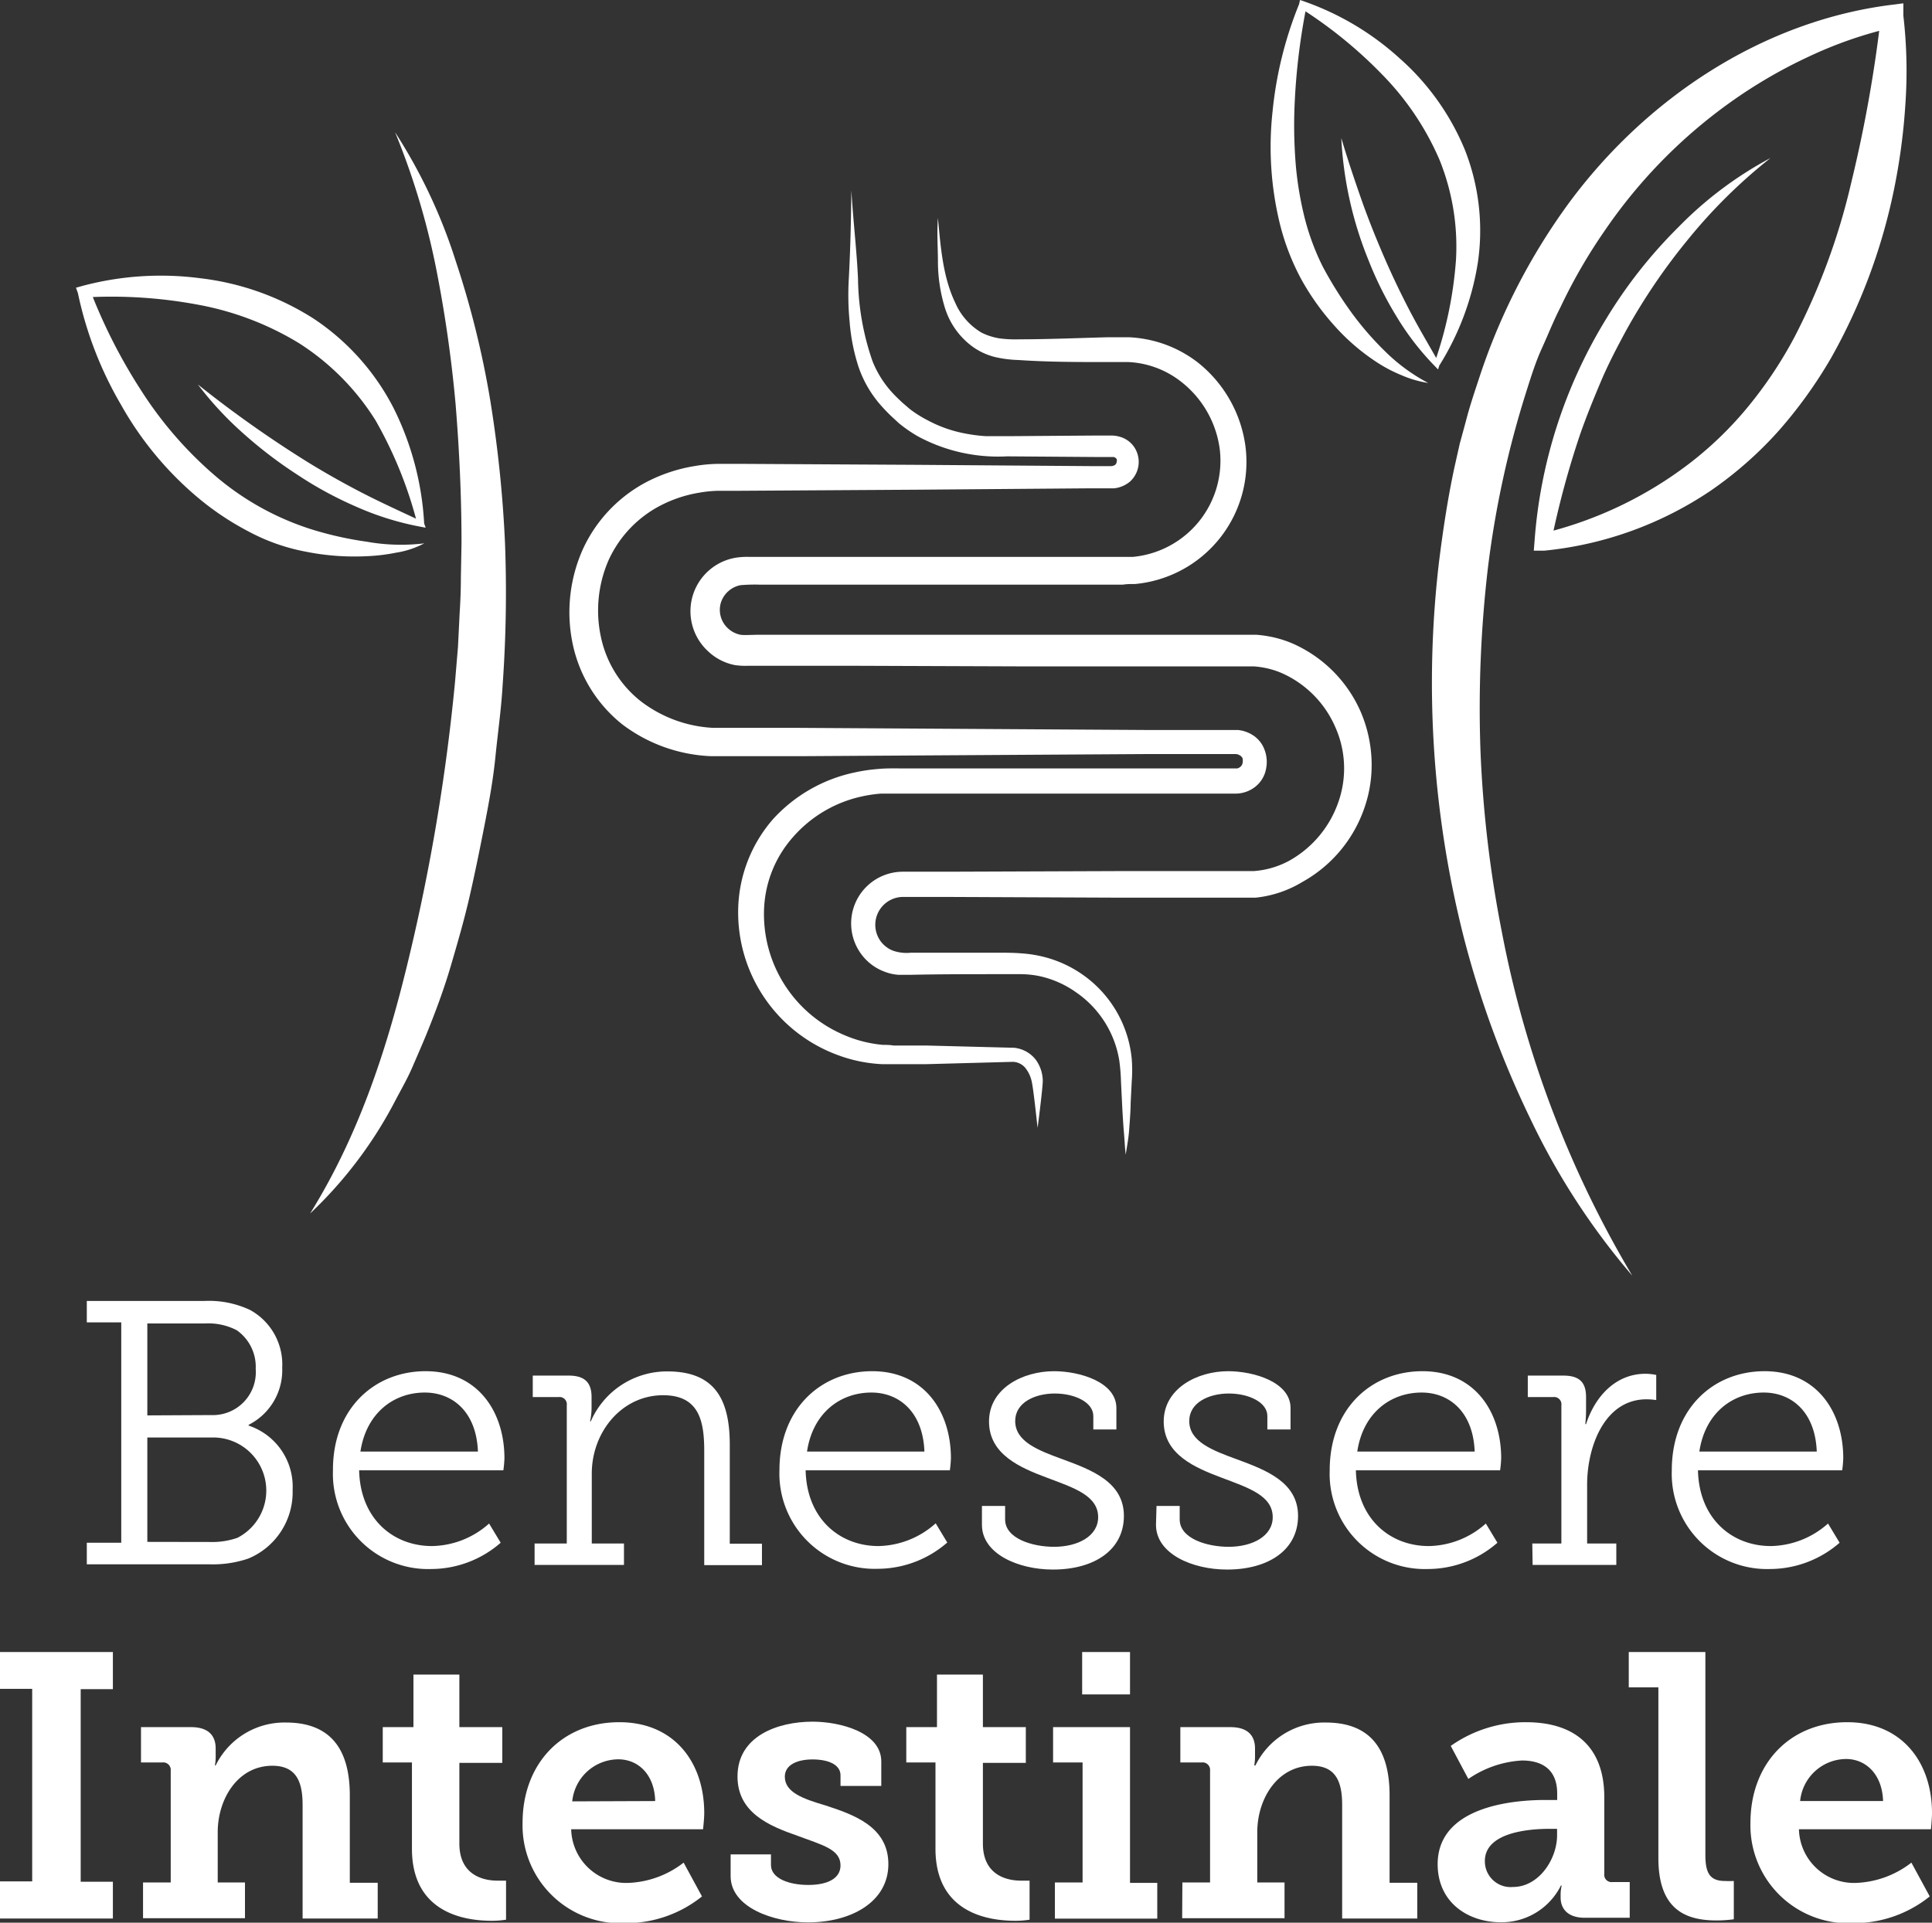<svg xmlns="http://www.w3.org/2000/svg" viewBox="0 0 180.05 179.23">
  <rect x="0" y="0" width="180.05" height="179.23" fill="#333333" stroke="none"/>
  <defs>
    <style>
      .cls-1 {
        fill: #fff;
      }
    </style>
  </defs>
  <g id="Livello_2" data-name="Livello 2">
    <g id="Livello_1-2" data-name="Livello 1">
      <g>
        <g>
          <path class="cls-1" d="M8.09,143.81H11.3V123.27H8.09v-2h11a9,9,0,0,1,4.21.84,5.79,5.79,0,0,1,3,5.39,5.7,5.7,0,0,1-3.13,5.32v.07a6,6,0,0,1,4.1,6,6.69,6.69,0,0,1-4.14,6.4,10.27,10.27,0,0,1-3.66.53H8.09Zm11.6-11.9a4,4,0,0,0,4.14-4.3A4.16,4.16,0,0,0,22.06,124a5.73,5.73,0,0,0-2.93-.63h-5.4v8.57Zm-.11,11.83a7.07,7.07,0,0,0,2.55-.39A4.95,4.95,0,0,0,20,134H13.73v9.73Z"/>
          <path class="cls-1" d="M39.66,127.82c4.84,0,7.35,3.74,7.35,8.12a10.41,10.41,0,0,1-.1,1.12H33.47c.1,4.51,3.16,7.06,6.79,7.06a8.16,8.16,0,0,0,5.32-2.1l1.08,1.79a9.87,9.87,0,0,1-6.47,2.45,8.87,8.87,0,0,1-9.16-9.2C31,131.28,34.93,127.82,39.66,127.82Zm4.88,7.49c-.14-3.71-2.37-5.5-4.95-5.5-2.92,0-5.46,1.93-6,5.5Z"/>
          <path class="cls-1" d="M49.82,143.88h3V131a.68.68,0,0,0-.76-.77H49.65v-2H53c1.47,0,2.13.63,2.13,2v1a5.78,5.78,0,0,1-.14,1.26h.07a7.74,7.74,0,0,1,7.14-4.65c4.31,0,5.81,2.48,5.81,6.82v9.24h3v2H65.63V135.27c0-2.76-.45-5.21-3.83-5.21-3.86,0-6.65,3.43-6.65,7.31v6.51h3v2H49.82Z"/>
          <path class="cls-1" d="M81.28,127.82c4.84,0,7.34,3.74,7.34,8.12a10.41,10.41,0,0,1-.1,1.12H75.08c.1,4.51,3.17,7.06,6.79,7.06A8.21,8.21,0,0,0,87.2,142l1.08,1.79a9.91,9.91,0,0,1-6.48,2.45,8.88,8.88,0,0,1-9.16-9.2C72.64,131.28,76.54,127.82,81.28,127.82Zm4.87,7.49c-.14-3.71-2.37-5.5-4.94-5.5-2.93,0-5.47,1.93-6,5.5Z"/>
          <path class="cls-1" d="M91.51,140.38h2.16v1.26c0,1.78,2.54,2.55,4.56,2.55,2.23,0,4.11-1,4.11-2.76,0-2-2.23-2.73-4.74-3.67s-5.43-2.17-5.43-5.25,3.13-4.69,6.06-4.69c2.37,0,5.81,1,5.81,3.43v2h-2.15V132c0-1.29-1.74-2.1-3.59-2.1s-3.69.84-3.69,2.56c0,1.92,2.12,2.73,4.42,3.57,2.72,1,5.71,2.13,5.71,5.28s-2.72,5-6.62,5c-3.23,0-6.61-1.47-6.61-4.17Z"/>
          <path class="cls-1" d="M107.78,140.38h2.16v1.26c0,1.78,2.54,2.55,4.56,2.55,2.23,0,4.11-1,4.11-2.76,0-2-2.23-2.73-4.73-3.67s-5.43-2.17-5.43-5.25,3.13-4.69,6-4.69c2.37,0,5.82,1,5.82,3.43v2h-2.16V132c0-1.29-1.74-2.1-3.59-2.1s-3.69.84-3.69,2.56c0,1.92,2.13,2.73,4.43,3.57,2.71,1,5.71,2.13,5.71,5.28s-2.72,5-6.62,5c-3.24,0-6.62-1.47-6.62-4.17Z"/>
          <path class="cls-1" d="M132.56,127.82c4.84,0,7.34,3.74,7.34,8.12a10.41,10.41,0,0,1-.1,1.12H126.36c.1,4.51,3.17,7.06,6.79,7.06a8.16,8.16,0,0,0,5.32-2.1l1.08,1.79a9.87,9.87,0,0,1-6.47,2.45,8.87,8.87,0,0,1-9.16-9.2C123.92,131.28,127.82,127.82,132.56,127.82Zm4.87,7.49c-.14-3.71-2.37-5.5-4.94-5.5-2.93,0-5.47,1.93-6,5.5Z"/>
          <path class="cls-1" d="M142.8,143.88h2.71V131a.68.68,0,0,0-.76-.77h-2.37v-2h3.31c1.46,0,2.12.59,2.12,2v1.19a12.58,12.58,0,0,1-.07,1.33h.07c.87-2.66,2.82-4.69,5.54-4.69a5,5,0,0,1,1,.11v2.34a6.71,6.71,0,0,0-.9-.07c-3.94,0-5.54,4.45-5.54,7.95v5.49h2.72v2h-7.8Z"/>
          <path class="cls-1" d="M164.44,127.82c4.84,0,7.34,3.74,7.34,8.12a10.41,10.41,0,0,1-.1,1.12H158.24c.1,4.51,3.17,7.06,6.79,7.06a8.21,8.21,0,0,0,5.33-2.1l1.08,1.79a9.91,9.91,0,0,1-6.48,2.45,8.88,8.88,0,0,1-9.16-9.2C155.8,131.28,159.7,127.82,164.44,127.82Zm4.87,7.49c-.14-3.71-2.37-5.5-4.94-5.5-2.93,0-5.47,1.93-6,5.5Z"/>
          <path class="cls-1" d="M0,175.38H3V157.43H0V154H10.52v3.46h-3v17.95h3v3.43H0Z"/>
          <path class="cls-1" d="M13.33,175.48h2.58V165.06a.7.7,0,0,0-.77-.77h-2V161h4.67c1.56,0,2.29.74,2.29,2v.8a4.85,4.85,0,0,1-.07.77h.07a7.13,7.13,0,0,1,6.55-4c3.79,0,5.95,2.07,5.95,6.79v8.15H35.2v3.33h-7V168.24c0-2.17-.6-3.64-2.82-3.64-3.21,0-5.09,3.08-5.09,6.2v4.68h2.54v3.33H13.33Z"/>
          <path class="cls-1" d="M38.39,164.29H35.67V161h2.86V156.1h4.28V161h4v3.33h-4v7.52c0,3,2.3,3.46,3.55,3.46.49,0,.8,0,.8,0v3.64a8.33,8.33,0,0,1-1.35.1c-2.51,0-7.42-.73-7.42-6.72Z"/>
          <path class="cls-1" d="M57.72,160.54c5.12,0,7.91,3.75,7.91,8.47,0,.53-.11,1.51-.11,1.51H53.23a5.13,5.13,0,0,0,5.33,5,8.93,8.93,0,0,0,5.15-1.89l1.71,3.15a11.28,11.28,0,0,1-7.18,2.49,9.12,9.12,0,0,1-9.54-9.34C48.7,164.39,52.39,160.54,57.72,160.54Zm3.34,7.35C61,165.44,59.5,164,57.62,164a4.34,4.34,0,0,0-4.29,3.92Z"/>
          <path class="cls-1" d="M68.09,172.86h3.76v1c0,1.22,1.64,1.85,3.48,1.85s3-.63,3-1.82c0-1.5-1.67-1.89-4-2.76-2.61-.91-5.6-2.13-5.6-5.53,0-3.78,3.76-5.11,7-5.11,2.57,0,6.4,1,6.4,3.71v2.28H78.33v-1c0-.91-1-1.47-2.61-1.47-1.4,0-2.58.49-2.58,1.61,0,1.47,1.74,2.07,3.73,2.66,2.71.88,5.92,2,5.92,5.49s-3.42,5.43-7.49,5.43c-3.24,0-7.21-1.4-7.21-4.31Z"/>
          <path class="cls-1" d="M87.18,164.29H84.46V161h2.86V156.1H91.6V161h4v3.33h-4v7.52c0,3,2.3,3.46,3.55,3.46.49,0,.8,0,.8,0v3.64a8.33,8.33,0,0,1-1.35.1c-2.51,0-7.42-.73-7.42-6.72Z"/>
          <path class="cls-1" d="M98.31,175.48h2.58V164.29H98.14V161h7.17v14.52h2.54v3.33H98.31ZM100.85,154h4.46v3.95h-4.46Z"/>
          <path class="cls-1" d="M110.19,175.48h2.58V165.06a.7.7,0,0,0-.77-.77h-2V161h4.67c1.56,0,2.29.74,2.29,2v.8a4.85,4.85,0,0,1-.07.77H117a7.13,7.13,0,0,1,6.55-4c3.8,0,5.95,2.07,5.95,6.79v8.15h2.58v3.33h-7V168.24c0-2.17-.6-3.64-2.82-3.64-3.21,0-5.09,3.08-5.09,6.2v4.68h2.54v3.33h-9.54Z"/>
          <path class="cls-1" d="M144,167.79h1.12v-.6c0-2.27-1.43-3.08-3.28-3.08a9.75,9.75,0,0,0-5,1.72l-1.64-3.08a12.06,12.06,0,0,1,7-2.21c4.77,0,7.31,2.49,7.31,7v7.13a.68.68,0,0,0,.77.77h1.6v3.33h-4.18c-1.64,0-2.26-.88-2.26-1.89v-.21a3.63,3.63,0,0,1,.1-.91h-.07a6.18,6.18,0,0,1-5.6,3.43c-3,0-5.89-1.79-5.89-5.43C134,168.35,141.1,167.79,144,167.79Zm-3,8.11c2.41,0,4.11-2.59,4.11-4.82v-.6h-.73c-1.74,0-6,.28-6,3A2.4,2.4,0,0,0,141,175.9Z"/>
          <path class="cls-1" d="M154.55,157.29h-2.76V154h7.14v18.89c0,1.61.35,2.45,1.81,2.45a8.19,8.19,0,0,0,.84,0v3.57a12,12,0,0,1-1.6.11c-2.82,0-5.43-.95-5.43-5.81Z"/>
          <path class="cls-1" d="M172.15,160.54c5.11,0,7.9,3.75,7.9,8.47,0,.53-.1,1.51-.1,1.51h-12.3a5.13,5.13,0,0,0,5.33,5,8.93,8.93,0,0,0,5.15-1.89l1.71,3.15a11.27,11.27,0,0,1-7.17,2.49,9.12,9.12,0,0,1-9.54-9.34C163.13,164.39,166.82,160.54,172.15,160.54Zm3.34,7.35c-.07-2.45-1.57-3.92-3.45-3.92a4.34,4.34,0,0,0-4.28,3.92Z"/>
        </g>
        <g>
          <g>
            <path class="cls-1" d="M79.34,17.75c.21,3.27.49,5.49.62,8.19a24.26,24.26,0,0,0,1.36,7.75,9.61,9.61,0,0,0,2.06,3.15c.22.23.46.45.7.68l.72.62a11,11,0,0,0,1.58,1A12.09,12.09,0,0,0,90,40.42a15,15,0,0,0,1.9.24c.64,0,1.28,0,2,0l8.16-.06h1.53a2.71,2.71,0,0,1,.79.12,2.39,2.39,0,0,1,1.35,1,2.48,2.48,0,0,1-.42,3.17,2.74,2.74,0,0,1-1.49.63l-.36,0H101.6l-16.29.13L69,45.75c-.67,0-1.39,0-2,0a11.48,11.48,0,0,0-1.85.18,12.11,12.11,0,0,0-3.49,1.14,10.76,10.76,0,0,0-4.94,5.14A11.73,11.73,0,0,0,56,59.37a10.33,10.33,0,0,0,3.72,6,12.07,12.07,0,0,0,6.75,2.48c.31,0,.61,0,.93,0h7.13l32.6.2,4.07,0h3.56c.18,0,.31,0,.63,0a3.18,3.18,0,0,1,1.47.55,2.72,2.72,0,0,1,1,1.33A3.15,3.15,0,0,1,118,71.6a2.77,2.77,0,0,1-.73,1.48,2.93,2.93,0,0,1-1.41.81,3,3,0,0,1-.77.09h-2.55l-16.3,0-8.15,0-4.07,0c-.7,0-1.32,0-1.94,0a12.57,12.57,0,0,0-1.84.28A11.85,11.85,0,0,0,73.93,78a10.73,10.73,0,0,0-2.72,6.64,12.23,12.23,0,0,0,7.43,11.83,11.69,11.69,0,0,0,3.64.93c.31,0,.62,0,1,.06l1,0,2,0,8.15.21h.07a2.93,2.93,0,0,1,2,1.08,3.42,3.42,0,0,1,.68,2c0,.62-.4,3.76-.48,4.38-.07-.52-.35-3.28-.52-4.16a3.09,3.09,0,0,0-.64-1.44,1.59,1.59,0,0,0-1.16-.55h.07l-8.15.22-2,0-1,0c-.36,0-.73,0-1.09,0a13.69,13.69,0,0,1-4.27-.9A14.17,14.17,0,0,1,68.8,84.54a13.18,13.18,0,0,1,3.25-8.19A14.27,14.27,0,0,1,79.68,72a16.05,16.05,0,0,1,2.19-.32c.73-.07,1.47-.05,2.13-.05l4.07,0,8.15,0,16.3,0h2.55l.23,0a.69.69,0,0,0,.34-.19.58.58,0,0,0,.16-.31,1.18,1.18,0,0,0,0-.44.56.56,0,0,0-.21-.25.89.89,0,0,0-.42-.15l-8,0-32.6.2H67.38c-.36,0-.74,0-1.1,0A14.67,14.67,0,0,1,58,67.53a13,13,0,0,1-4.65-7.61,14.37,14.37,0,0,1,1-8.79,13.39,13.39,0,0,1,6.18-6.34,14.88,14.88,0,0,1,4.24-1.35,13.63,13.63,0,0,1,2.2-.2c.74,0,1.38,0,2.07,0l16.3.09,16.29.12h1.93a.69.69,0,0,0,.38-.13.39.39,0,0,0,.12-.24.44.44,0,0,0,0-.3.54.54,0,0,0-.26-.18l-.21,0H102l-8.14-.06a15.75,15.75,0,0,1-8.29-1.85,13.07,13.07,0,0,1-1.8-1.24l-.8-.74c-.24-.24-.49-.49-.73-.76A10.57,10.57,0,0,1,80,34.17,18.06,18.06,0,0,1,79.18,30a25.94,25.94,0,0,1-.07-4.13C79.25,23.18,79.31,20.72,79.34,17.75Z"/>
            <path class="cls-1" d="M104.91,107.64c-.08-.68-.11-1.42-.17-2.1s-.14-2-.17-2.68l-.1-2a17.82,17.82,0,0,0-.16-2,9.56,9.56,0,0,0-4-6.34A9.32,9.32,0,0,0,96.91,91a8.87,8.87,0,0,0-1.85-.19l-2,0c-2.74,0-5.47,0-8.21.06-.36,0-.63,0-1.12,0a4.39,4.39,0,0,1-1.29-.29,4.72,4.72,0,0,1-2.11-1.55,4.82,4.82,0,0,1,3.74-7.77l4.12,0,16.42-.06,8.22,0h4a8.1,8.1,0,0,0,3.38-1,10,10,0,0,0,4.53-5.47,9.45,9.45,0,0,0-.32-7,9.74,9.74,0,0,0-5-5,7.88,7.88,0,0,0-1.68-.5,8.62,8.62,0,0,0-.87-.11h-5l-16.42,0L79,62.06H69.77A6.89,6.89,0,0,1,68.5,62,5,5,0,0,1,66,60.72,5.06,5.06,0,0,1,68.5,52a6.78,6.78,0,0,1,1.27-.09H81.06l16.43,0h7.18c.33,0,.61,0,.92,0a9,9,0,0,0,8.08-10.06,9.55,9.55,0,0,0-3.5-6.19,8.61,8.61,0,0,0-5-1.91h-2c-2.75,0-5.48,0-8.25-.19a11,11,0,0,1-2.2-.28,6.05,6.05,0,0,1-2.13-1,7.08,7.08,0,0,1-2.55-3.65,14.7,14.7,0,0,1-.63-4.17c0-1.39-.11-2.68,0-4.14.26,2.84.48,5.55,1.62,7.92A6,6,0,0,0,91.46,31a5.73,5.73,0,0,0,1.67.54,11.29,11.29,0,0,0,1.88.09c2.7,0,5.44-.12,8.17-.19l1,0h1.09a11.63,11.63,0,0,1,2.28.35,11.27,11.27,0,0,1,4.08,2,12,12,0,0,1,4.43,7.75,11.43,11.43,0,0,1-10.28,12.9c-.37,0-.78,0-1.14.06h-3.08l-4.1,0-16.43,0H70.8a15.27,15.27,0,0,0-1.8.05,2.4,2.4,0,0,0-1.83,1.67,2.34,2.34,0,0,0,.69,2.37,2.39,2.39,0,0,0,1.14.58c.32.06,1.15,0,1.8,0H79l16.43,0,16.42,0h4.63l.59,0a11,11,0,0,1,1.17.15,10.26,10.26,0,0,1,2.25.68,12.36,12.36,0,0,1,6.33,6.38,12.6,12.6,0,0,1,1,4.45,12.15,12.15,0,0,1-.68,4.52,12.55,12.55,0,0,1-5.76,6.86A10.48,10.48,0,0,1,117,83.68h-4.17l-8.22,0-16.42-.07-4.09,0a2.6,2.6,0,0,0-2,4.17,2.61,2.61,0,0,0,1.15.85,3.88,3.88,0,0,0,1.64.18c2.74,0,5.47,0,8.21,0,.7,0,1.33,0,2.09.06a11.71,11.71,0,0,1,2.21.36,11,11,0,0,1,4,2,10.83,10.83,0,0,1,4.07,7.47,13.64,13.64,0,0,1,0,2.12l-.1,2c0,.68-.1,2-.16,2.72S105,107,104.91,107.64Z"/>
          </g>
          <path class="cls-1" d="M36.82,12.33a50,50,0,0,1,5.65,12,85.55,85.55,0,0,1,3.21,12.94,115.65,115.65,0,0,1,1.38,13.27,121.52,121.52,0,0,1-.22,13.36c-.13,2.23-.45,4.44-.67,6.65s-.63,4.42-1.06,6.6-.87,4.35-1.37,6.52S42.61,88,42,90.08s-1.41,4.24-2.25,6.31c-.41,1-.88,2.07-1.32,3.09s-1,2-1.53,3a39.52,39.52,0,0,1-8,10.64c4.67-7.52,7.28-15.72,9.27-24.1a185.57,185.57,0,0,0,4.24-25.5l.27-3.21.16-3.23c.07-1.07.11-2.15.11-3.23l.06-3.23c0-4.31-.2-8.62-.55-12.93a121.39,121.39,0,0,0-1.85-12.84A68.65,68.65,0,0,0,36.82,12.33Z"/>
          <path class="cls-1" d="M133.1,35.7a10.08,10.08,0,0,1-2.5-.73,13.32,13.32,0,0,1-2.33-1.23,19.65,19.65,0,0,1-4-3.48,23.06,23.06,0,0,1-3.06-4.34,22.09,22.09,0,0,1-1.92-5,30.18,30.18,0,0,1-.7-10.48A35.85,35.85,0,0,1,121.07.38h0l.08-.38.44.15a26,26,0,0,1,8.85,5.29A23.16,23.16,0,0,1,136.53,14a20.55,20.55,0,0,1,1.2,10.45,25.49,25.49,0,0,1-3.6,9.63h0l-.11.36-.3-.31a25.19,25.19,0,0,1-3.58-4.64,33.34,33.34,0,0,1-2.61-5.25A34.82,34.82,0,0,1,125,12.87c.55,1.86,1.16,3.68,1.79,5.49s1.33,3.57,2.08,5.32,1.56,3.46,2.43,5.14,1.85,3.32,2.8,5l-.41,0h0a37,37,0,0,0,2-9.62,21.6,21.6,0,0,0-1.54-9.31,26,26,0,0,0-5.3-7.9,41.58,41.58,0,0,0-7.6-6.2l.51-.22h0a60,60,0,0,0-1.14,10,45.32,45.32,0,0,0,.15,4.95,32,32,0,0,0,.82,4.81,22.67,22.67,0,0,0,1.68,4.52A36.64,36.64,0,0,0,125.85,29a28.36,28.36,0,0,0,3.21,3.73A16.87,16.87,0,0,0,133.1,35.7Z"/>
          <path class="cls-1" d="M39.54,50.65a8.4,8.4,0,0,1-2.63.87,17.43,17.43,0,0,1-2.78.33,23,23,0,0,1-5.61-.42,18.46,18.46,0,0,1-5.38-1.9,26.05,26.05,0,0,1-4.73-3.17,31.28,31.28,0,0,1-7.15-8.66,34.72,34.72,0,0,1-4-10.38h0l-.18-.5.61-.17a28.32,28.32,0,0,1,11-.71,25,25,0,0,1,10.58,3.79,22.11,22.11,0,0,1,7.47,8.43,27.47,27.47,0,0,1,2.79,10.64h0l.14.39-.48-.09a26.86,26.86,0,0,1-6-1.87,35,35,0,0,1-5.51-3,40.64,40.64,0,0,1-5-3.82,31.64,31.64,0,0,1-4.24-4.57,106.69,106.69,0,0,0,10,7.09c1.72,1.07,3.49,2.07,5.29,3s3.66,1.77,5.53,2.65l-.35.31h0A38.73,38.73,0,0,0,35,39.19,23,23,0,0,0,27.88,32a27.61,27.61,0,0,0-9.5-3.61A43.71,43.71,0,0,0,8,27.72L8.38,27h0a50.53,50.53,0,0,0,4.82,9.47,35.93,35.93,0,0,0,6.85,7.88,25.8,25.8,0,0,0,9,5,32.59,32.59,0,0,0,5.15,1.15A18.08,18.08,0,0,0,39.54,50.65Z"/>
          <path class="cls-1" d="M152.12,118.92a66.05,66.05,0,0,1-9.54-14.71,90.74,90.74,0,0,1-6.1-16.58,96.36,96.36,0,0,1-2.37-35.28c.37-2.94.81-5.89,1.44-8.81l.49-2.18.59-2.17c.37-1.44.86-2.86,1.33-4.29a58.31,58.31,0,0,1,8.27-16C153.39,9.21,164.17,2,176.2.46l1.18-.15,0,1.15h0a44.57,44.57,0,0,1,.19,8.24,57.61,57.61,0,0,1-1.1,8.15,54,54,0,0,1-5.82,15.51,42.59,42.59,0,0,1-4.9,6.81,35.48,35.48,0,0,1-6.31,5.56,33.68,33.68,0,0,1-15.5,5.6h-1l.07-.89a46,46,0,0,1,6.64-20.66,44.52,44.52,0,0,1,6.74-8.58A35,35,0,0,1,165,14.73a49.09,49.09,0,0,0-7.58,7.46,56.54,56.54,0,0,0-5.92,8.7c-.83,1.54-1.64,3.09-2.32,4.7s-1.34,3.23-1.92,4.89a83.23,83.23,0,0,0-2.73,10.17l-.93-.89a36.62,36.62,0,0,0,13.9-6.6A33.45,33.45,0,0,0,163,37.8a39.14,39.14,0,0,0,4.23-6.37A61.27,61.27,0,0,0,172.53,17a126.77,126.77,0,0,0,2.76-15.45h0l1.16,1a38.44,38.44,0,0,0-7.91,2.74,45.7,45.7,0,0,0-7.26,4.23,47.69,47.69,0,0,0-11.66,11.88,50,50,0,0,0-4.19,7.23c-.64,1.24-1.15,2.55-1.73,3.82s-1,2.61-1.44,4a91.07,91.07,0,0,0-3.6,16.52,112.37,112.37,0,0,0-.69,17,110,110,0,0,0,2,16.94A98.75,98.75,0,0,0,152.12,118.92Z"/>
        </g>
      </g>
    </g>
  </g>
</svg>

